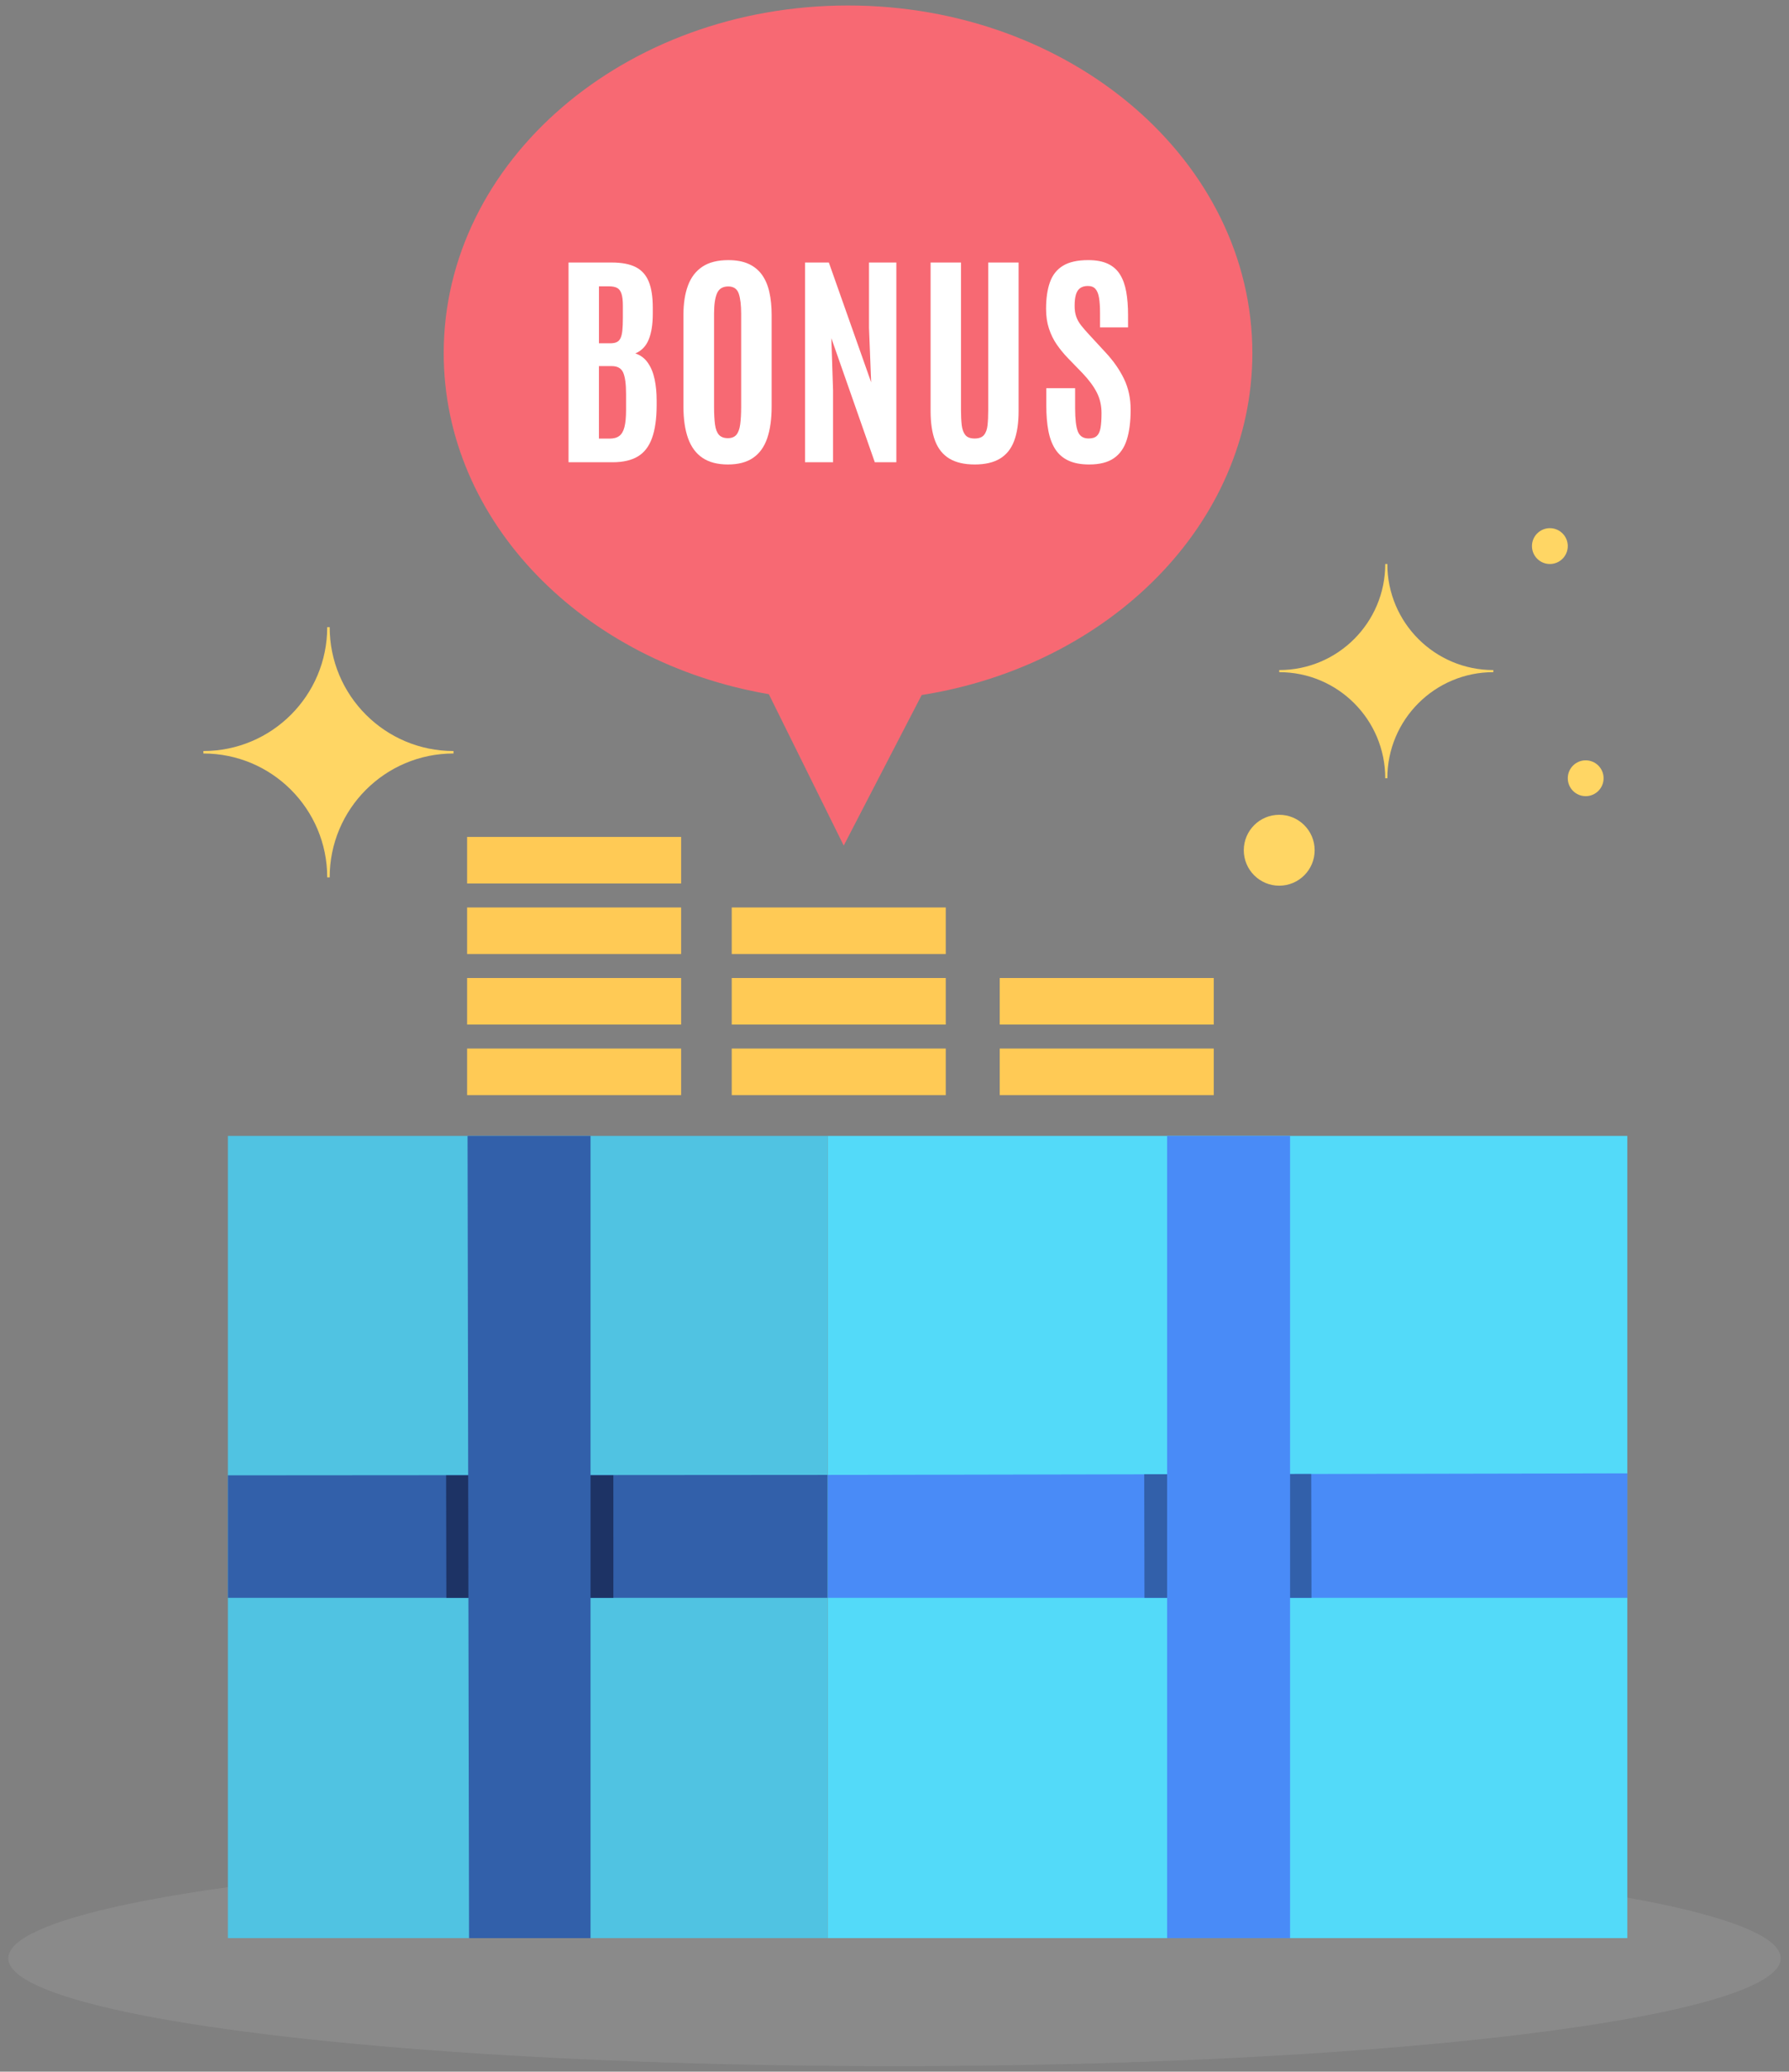 <?xml version="1.0" encoding="UTF-8"?>
<!-- Generator: Adobe Illustrator 27.7.0, SVG Export Plug-In . SVG Version: 6.00 Build 0)  -->
<svg xmlns="http://www.w3.org/2000/svg" xmlns:xlink="http://www.w3.org/1999/xlink" version="1.1" id="Layer_1" x="0px" y="0px" width="108px" height="125px" viewBox="0 0 108 125" style="enable-background:new 0 0 108 125;" xml:space="preserve">
<rect x="0" y="0" width="108" height="125" fill="#808080" stroke="none"/>
<style type="text/css">
	.st0{opacity:0.4;fill:#999999;enable-background:new    ;}
	.st1{fill:#53DAF9;}
	.st2{fill:#498BF7;}
	.st3{fill:#3260AA;}
	.st4{fill:#50C3E2;}
	.st5{fill:#1D3365;}
	.st6{fill:#FFD664;}
	.st7{fill:#F76973;}
	.st8{fill:#FFFFFF;}
	.st9{fill:#FFCA55;}
</style>
<g>
	<g id="Group_315_00000049911874649982282640000016405758110440925353_">
		
			<ellipse id="Ellipse_176_00000114046061812598435240000003375327988601984390_" class="st0" cx="54" cy="118.158" rx="53.5" ry="6.511"></ellipse>
		<g id="Group_314_00000028320558790328733270000015585370089704622755_">
			
				<rect id="Rectangle_599_00000108280149537629544050000003917506720470237368_" x="49.959" y="68.539" class="st1" width="48.281" height="48.402"></rect>
			<path id="Path_84_00000049186581531356399750000017842363243189922213_" class="st2" d="M49.959,96.411v-7.417l48.281-0.095     v7.512H49.959z"></path>
			<path id="Path_85_00000139281811863785784720000010814035594670931600_" class="st3" d="M79.173,96.411H69.09l-0.015-7.455     l10.083-0.019L79.173,96.411z"></path>
			
				<rect id="Rectangle_600_00000183248468039910400490000016156153374811017118_" x="70.457" y="68.539" class="st2" width="7.424" height="48.402"></rect>
			
				<rect id="Rectangle_601_00000028293810784541406080000001991203449956327296_" x="13.757" y="68.539" class="st4" width="36.201" height="48.402"></rect>
			<path id="Path_86_00000101102418828860918340000001814872220659845791_" class="st3" d="M13.757,96.411v-7.392l36.201-0.026     v7.417L13.757,96.411z"></path>
			<path id="Path_87_00000120541044569760856420000013953549210062901890_" class="st5" d="M37.029,96.411H26.946l-0.015-7.392     h10.097L37.029,96.411z"></path>
			<path id="Path_89_00000032606779349298600030000014037679150469954180_" class="st3" d="M28.316,116.941h7.334V68.539h-7.424     L28.316,116.941z"></path>
		</g>
	</g>
	<g>
		<path class="st6" d="M83.752,34.031h-0.126c0,3.535-2.865,6.4-6.4,6.4v0.126c3.535,0,6.4,2.865,6.4,6.4h0.126    c0-3.535,2.866-6.4,6.4-6.4v-0.126C86.617,40.431,83.752,37.566,83.752,34.031z"></path>
		<circle class="st6" cx="95.726" cy="46.958" r="1.081"></circle>
		<circle class="st6" cx="93.564" cy="32.95" r="1.081"></circle>
		<path class="st6" d="M77.225,49.163c1.181,0,2.139,0.957,2.139,2.139c0,1.181-0.957,2.139-2.139,2.139    c-1.181,0-2.139-0.958-2.139-2.139C75.087,50.12,76.044,49.163,77.225,49.163z"></path>
	</g>
	<path id="Path_95_00000006671684459073519520000013125436293847800243_" class="st7" d="M75.603,21.31   c0-11.586-10.929-20.979-24.409-20.979S26.786,9.722,26.786,21.31c0,10.178,8.435,18.661,19.627,20.576l4.522,9.136l4.705-9.084   C66.996,40.138,75.603,31.59,75.603,21.31z"></path>
	<path class="st6" d="M19.902,37.84h-0.148c0,4.129-3.347,7.476-7.476,7.476v0.148c4.129,0,7.476,3.347,7.476,7.476h0.148   c0-4.129,3.347-7.476,7.476-7.476v-0.148C23.249,45.316,19.902,41.969,19.902,37.84z"></path>
	<g>
		<path class="st8" d="M34.322,27.889V15.84h2.608c0.607,0,1.091,0.093,1.451,0.278c0.36,0.185,0.622,0.477,0.784,0.876    c0.162,0.4,0.243,0.924,0.243,1.571v0.371c0,0.625-0.081,1.14-0.243,1.543c-0.162,0.404-0.432,0.686-0.811,0.846    c0.315,0.105,0.567,0.293,0.756,0.565c0.19,0.272,0.326,0.603,0.408,0.993c0.082,0.39,0.123,0.818,0.123,1.284v0.308    c-0.004,0.803-0.098,1.457-0.281,1.961c-0.182,0.505-0.468,0.874-0.856,1.106c-0.388,0.233-0.894,0.349-1.52,0.349H34.322z     M36.157,20.714h0.678c0.16,0,0.29-0.022,0.39-0.068c0.1-0.046,0.178-0.125,0.233-0.237c0.055-0.111,0.092-0.268,0.113-0.468    c0.021-0.201,0.031-0.457,0.031-0.767v-0.726c0-0.324-0.03-0.57-0.089-0.739c-0.06-0.169-0.149-0.283-0.27-0.343    c-0.121-0.059-0.277-0.089-0.469-0.089h-0.616V20.714z M36.157,26.465h0.65c0.242,0,0.435-0.053,0.579-0.161    s0.248-0.286,0.312-0.538c0.064-0.251,0.096-0.593,0.096-1.027v-0.972c0-0.584-0.056-1.009-0.168-1.276    c-0.112-0.267-0.343-0.401-0.695-0.401h-0.774V26.465z"></path>
		<path class="st8" d="M43.942,28.026c-0.625,0-1.135-0.133-1.53-0.398c-0.395-0.264-0.685-0.657-0.873-1.177    c-0.187-0.521-0.281-1.164-0.281-1.93v-5.512c0-0.694,0.091-1.287,0.274-1.779c0.182-0.493,0.472-0.872,0.869-1.137    s0.918-0.397,1.561-0.397c0.484,0,0.892,0.074,1.225,0.225c0.333,0.151,0.602,0.369,0.808,0.654    c0.206,0.285,0.355,0.632,0.448,1.04c0.093,0.409,0.14,0.874,0.14,1.393v5.512c0,0.766-0.09,1.41-0.27,1.93    c-0.18,0.521-0.464,0.913-0.852,1.177C45.074,27.894,44.568,28.026,43.942,28.026z M43.942,26.438c0.228,0,0.4-0.069,0.514-0.205    c0.114-0.137,0.191-0.346,0.229-0.627s0.058-0.636,0.058-1.064v-5.615c0-0.524-0.049-0.93-0.147-1.215    c-0.098-0.284-0.309-0.428-0.633-0.428c-0.333,0-0.559,0.138-0.678,0.414c-0.119,0.277-0.178,0.684-0.178,1.222v5.621    c0,0.438,0.019,0.797,0.058,1.078c0.039,0.281,0.119,0.488,0.239,0.62C43.526,26.372,43.705,26.438,43.942,26.438z"></path>
		<path class="st8" d="M48.599,27.889V15.84h1.438l2.554,7.229l-0.13-3.286V15.84h1.65v12.049H52.81l-2.622-7.483l0.103,3.163v4.32    H48.599z"></path>
		<path class="st8" d="M58.843,28.026c-0.625,0-1.134-0.118-1.527-0.353c-0.392-0.235-0.68-0.591-0.863-1.068    s-0.274-1.081-0.274-1.81V15.84h1.835v8.921c0,0.338,0.015,0.635,0.045,0.89c0.03,0.255,0.102,0.455,0.216,0.596    c0.114,0.141,0.301,0.212,0.561,0.212c0.26,0,0.448-0.07,0.565-0.209c0.116-0.139,0.188-0.337,0.215-0.592    c0.028-0.255,0.041-0.554,0.041-0.897V15.84h1.835v8.955c0,0.73-0.09,1.333-0.27,1.81s-0.465,0.833-0.856,1.068    C59.976,27.908,59.468,28.026,58.843,28.026z"></path>
		<path class="st8" d="M65.752,28.026c-0.502,0-0.921-0.079-1.256-0.237c-0.335-0.157-0.6-0.388-0.794-0.691    c-0.194-0.304-0.332-0.673-0.414-1.11c-0.082-0.435-0.123-0.932-0.123-1.489v-1.075h1.739v1.212c0,0.648,0.055,1.114,0.164,1.396    c0.109,0.283,0.326,0.425,0.65,0.425c0.219,0,0.385-0.051,0.496-0.154c0.112-0.103,0.187-0.267,0.226-0.493    c0.039-0.225,0.058-0.521,0.058-0.886c0-0.452-0.094-0.865-0.284-1.239c-0.189-0.373-0.476-0.761-0.859-1.164l-0.89-0.917    c-0.246-0.255-0.469-0.527-0.668-0.815c-0.198-0.287-0.356-0.608-0.472-0.962c-0.117-0.354-0.175-0.75-0.175-1.188    c0-0.634,0.077-1.171,0.233-1.609c0.155-0.437,0.418-0.77,0.788-0.996c0.37-0.226,0.876-0.339,1.52-0.339    c0.483,0,0.882,0.074,1.194,0.223c0.313,0.148,0.557,0.365,0.732,0.65c0.176,0.285,0.3,0.632,0.373,1.04    c0.073,0.409,0.109,0.876,0.109,1.4v0.747h-1.691v-0.863c0-0.365-0.019-0.669-0.058-0.91c-0.039-0.242-0.111-0.424-0.216-0.545    c-0.105-0.121-0.258-0.181-0.459-0.181c-0.192,0-0.347,0.043-0.465,0.127c-0.119,0.084-0.204,0.215-0.257,0.39    c-0.052,0.176-0.079,0.403-0.079,0.681c0,0.252,0.032,0.468,0.096,0.65c0.064,0.183,0.162,0.359,0.294,0.527    c0.133,0.169,0.297,0.359,0.493,0.569l0.993,1.075c0.475,0.511,0.844,1.043,1.109,1.594c0.265,0.552,0.397,1.169,0.397,1.849    c0,0.721-0.078,1.326-0.233,1.817c-0.155,0.492-0.415,0.862-0.78,1.113C66.879,27.901,66.381,28.026,65.752,28.026z"></path>
	</g>
	<g>
		<rect x="28.198" y="63.268" class="st9" width="12.921" height="2.809"></rect>
		<rect x="28.198" y="59.011" class="st9" width="12.921" height="2.809"></rect>
		<rect x="28.198" y="54.755" class="st9" width="12.921" height="2.809"></rect>
		<rect x="28.198" y="50.498" class="st9" width="12.921" height="2.809"></rect>
		<rect x="44.174" y="63.268" class="st9" width="12.921" height="2.809"></rect>
		<rect x="44.174" y="59.011" class="st9" width="12.921" height="2.809"></rect>
		<rect x="44.174" y="54.755" class="st9" width="12.921" height="2.809"></rect>
		<rect x="60.352" y="63.268" class="st9" width="12.921" height="2.809"></rect>
		<rect x="60.352" y="59.011" class="st9" width="12.921" height="2.809"></rect>
	</g>
</g>
</svg>
